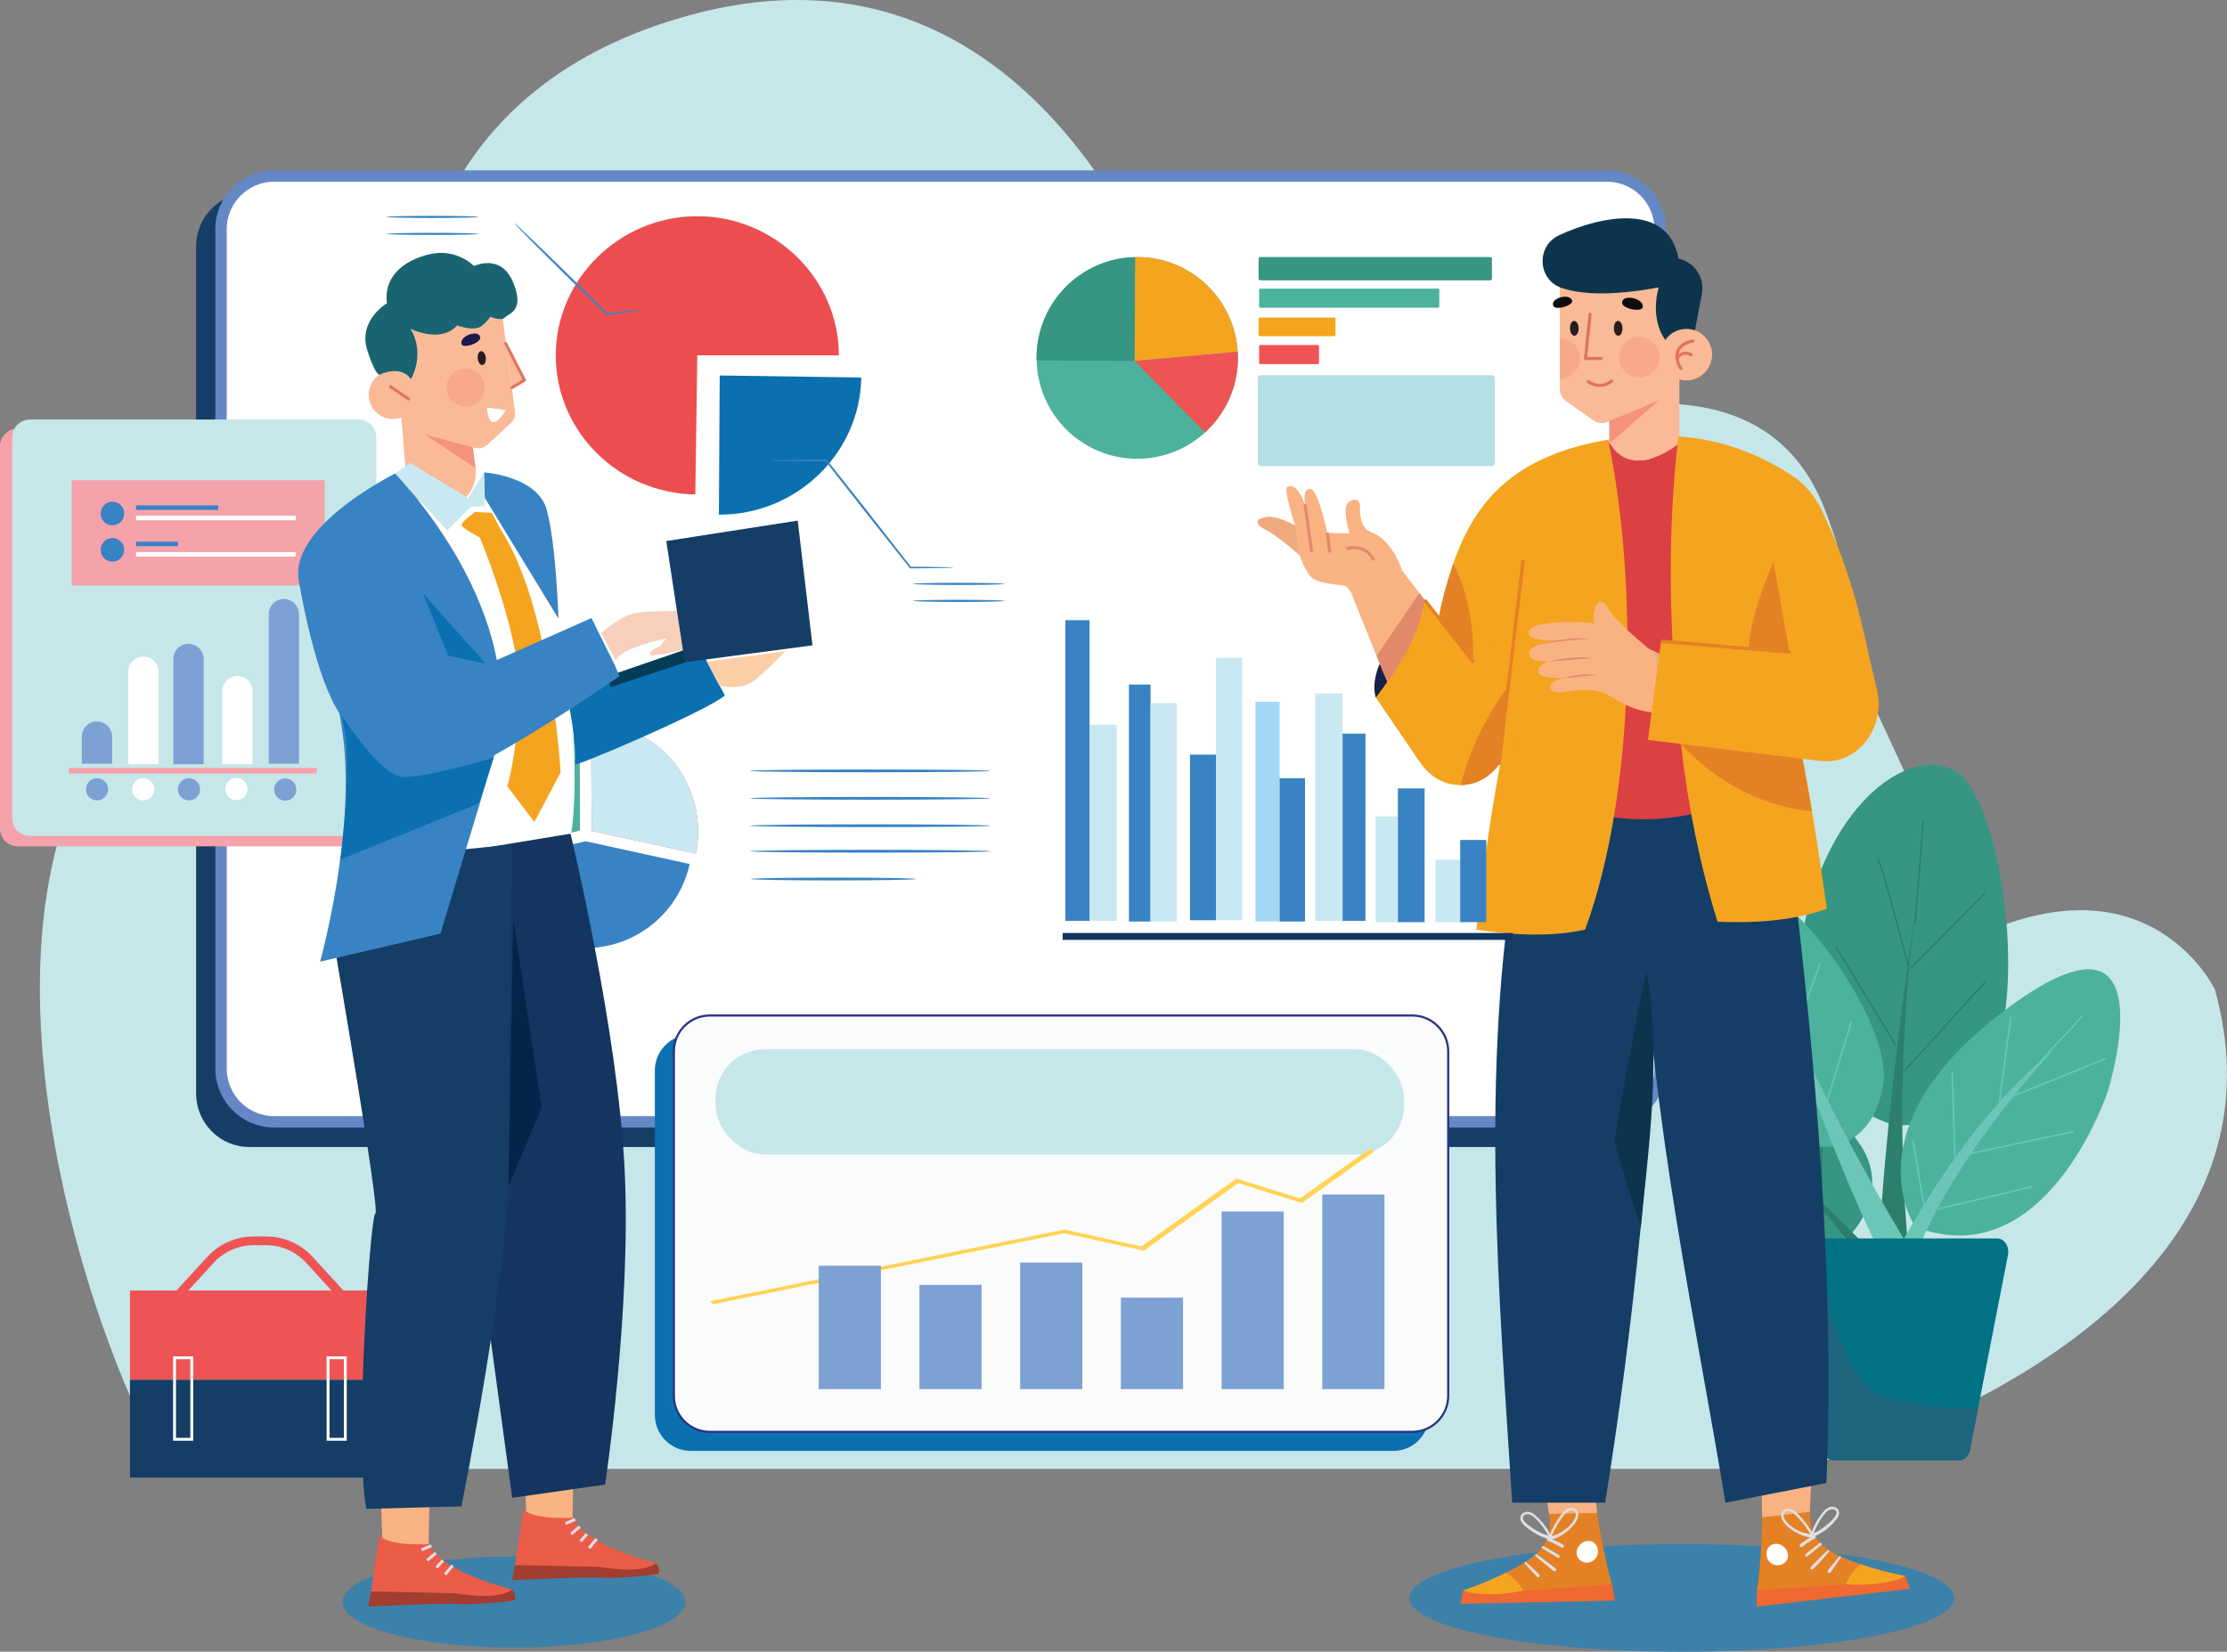<svg xmlns="http://www.w3.org/2000/svg" id="Layer_2" data-name="Layer 2" viewBox="0 0 1043.11 773.85"><rect x="0" y="0" width="1043.11" height="773.85" fill="#808080" stroke="none"/><defs><style>      .cls-1 {        fill: #c8e9f2;      }      .cls-2 {        fill: #042449;      }      .cls-3 {        fill: #2c7e6d;      }      .cls-4 {        fill: #a5d8f4;      }      .cls-5 {        fill: #142148;      }      .cls-6 {        fill: #f08372;        opacity: .32;      }      .cls-7 {        fill: #043b56;      }      .cls-8 {        fill: #fccfa8;      }      .cls-9 {        fill: #f5927e;      }      .cls-10 {        fill: #3c81aa;      }      .cls-11 {        fill: #1e657e;      }      .cls-12, .cls-13 {        fill: #fff;      }      .cls-14 {        fill: #0b70af;      }      .cls-15 {        fill: #b2e0e6;      }      .cls-16 {        fill: #fafbfb;        stroke: #2a3285;      }      .cls-16, .cls-13 {        stroke-miterlimit: 10;      }      .cls-17 {        fill: #db4043;      }      .cls-18 {        fill: #0c354d;      }      .cls-19 {        fill: #379583;      }      .cls-20 {        fill: #dfdfe4;      }      .cls-21 {        fill: #a23d2f;      }      .cls-22 {        fill: #0e0d0b;      }      .cls-23 {        fill: #4cb29e;      }      .cls-24 {        fill: #f5a2aa;      }      .cls-25 {        fill: #e2896c;      }      .cls-26 {        fill: #e58125;      }      .cls-27 {        fill: #f1a97f;      }      .cls-28 {        fill: #ec4e50;      }      .cls-29 {        fill: #281c1c;      }      .cls-30 {        fill: #f06832;      }      .cls-31 {        fill: #6cc6b7;      }      .cls-32 {        fill: #ffd355;      }      .cls-33 {        fill: #1d174d;      }      .cls-34 {        fill: #153e67;      }      .cls-35 {        fill: #007284;      }      .cls-36 {        fill: #1a6472;      }      .cls-37 {        fill: #c6e7ea;      }      .cls-38 {        fill: #7da1d3;      }      .cls-39 {        fill: #faba97;      }      .cls-40 {        fill: #f0525f;      }      .cls-41 {        fill: #3883c4;      }      .cls-42 {        fill: #de7360;      }      .cls-43 {        fill: #13355f;      }      .cls-44 {        fill: #f5a41f;      }      .cls-45 {        fill: #f7d0bc;      }      .cls-46 {        fill: #f9b383;      }      .cls-13 {        stroke: #6588c5;        stroke-width: 5.35px;      }      .cls-47 {        fill: #f2c9ac;      }      .cls-48 {        fill: #eb5c49;      }      .cls-49 {        fill: #ef5454;      }    </style></defs><g id="Layer_1-2" data-name="Layer 1"><g><path class="cls-37" d="M925.88,438.63s-26.9-62.9-44.83-100.83c-17.93-37.94-15.94-69.88-21.92-86.86-5.98-16.97-17.93-62.9-84.67-61.9s-173.33,39.93-187.28,21.96c0,0-14.94-2.99-36.86-59.9-21.92-56.91-87.66-182.7-228.12-143.76-140.46,38.94-129.5,164.73-129.5,164.73,0,0,6.97,41.93-28.89,55.91-35.86,13.98-86.41,44.54-128.5,142.76-44.16,103.06,9.96,263.56,42.83,317.47h763.05s44.83-10.98,90.65-35.94,134.48-84.86,105.59-188.69c0,0-29.88-62.9-111.57-24.96Z"></path><path class="cls-34" d="M741.08,90.35H116.71c-13.72,0-24.85,11.25-24.85,25.12v396.79c0,13.87,11.12,25.12,24.85,25.12h624.37c13.72,0,24.85-11.25,24.85-25.12V115.47c0-13.87-11.12-25.12-24.85-25.12Z"></path><g><path class="cls-19" d="M916.06,361.39c-21.8-13.09-63.21,16.36-73.02,83.42-9.81,67.06,42.5,81.79,42.5,81.79,0,0,23.98,6.54,44.68-24.54,20.71-31.08,7.63-127.59-14.17-140.67Z"></path><path class="cls-3" d="M897.53,424.36s-25.07,166.84-15.26,198.74l16.35-.82s-16.35-84.24-1.09-197.92Z"></path><rect class="cls-3" x="874.9" y="408.29" width="48" height=".67" transform="translate(420.13 1272.2) rotate(-85.44)"></rect><path class="cls-3" d="M893.39,452.26c-4.94-19.17-12.75-48.12-14.02-49.28,0,0,.01,0,.03.02l.3-.6c.35.17,1.16.58,7.87,25.26,3.3,12.13,6.44,24.32,6.47,24.44l-.65.17Z"></path><rect class="cls-3" x="887.48" y="435.89" width="49.53" height=".67" transform="translate(-39.81 776.93) rotate(-45.25)"></rect><rect class="cls-3" x="873.5" y="439.7" width=".67" height="53.57" transform="translate(-115.22 520.96) rotate(-31.25)"></rect><rect class="cls-3" x="882.74" y="480.26" width="56.82" height=".67" transform="translate(-56.71 833.31) rotate(-47.83)"></rect><g><path class="cls-19" d="M863.1,526.87c-28.53-25.89-61.93-24.05-69.71-10.56-7.78,13.49,17.97,60.42,40.29,66.67,22.31,6.25,33.56-5.15,33.56-5.15,0,0,24.39-25.07-4.14-50.95Z"></path><path class="cls-3" d="M825.42,537.31c47.59,44.37,67.29,87.09,67.29,87.09l9.48-5.46c-5.42-17.46-76.76-81.63-76.76-81.63Z"></path><path class="cls-3" d="M836.79,548.25c-.02-.06-2.44-6.52-4.74-13.01-4.72-13.28-4.41-13.74-4.22-14.01l.56.38s.03-.06.03-.06c-.21,1.18,5.42,16.87,9.01,26.48l-.63.24Z"></path><rect class="cls-3" x="820.87" y="531.82" width=".67" height="31.83" transform="translate(198.62 1313.76) rotate(-84.6)"></rect><rect class="cls-3" x="852.87" y="532.35" width=".67" height="29.95" transform="translate(-1.34 2.1) rotate(-.14)"></rect><rect class="cls-3" x="836.71" y="548.66" width=".67" height="36.24" transform="translate(162.77 1319.94) rotate(-82.27)"></rect></g><g><path class="cls-23" d="M822.62,417.06c-20.07-2.23-39.07,29.97-22.42,77.92,16.65,47.96,58.94,42.12,58.94,42.12,0,0,19.31-2.81,23.05-29.89,3.75-27.08-39.5-87.92-59.57-90.15Z"></path><path class="cls-31" d="M890.79,602.85l11.31-5.46s-47.22-73.4-78.34-153.99c0,0,48.85,140.99,67.04,159.45Z"></path><g><path class="cls-31" d="M838.48,484.92c-10.22-11.34-25.91-28.39-27.27-28.85,0,0,.02,0,.04,0l.03-.67c.34.01,1.04.04,14.51,14.6,6.61,7.15,13.13,14.38,13.19,14.46l-.5.45Z"></path><rect class="cls-31" x="828.13" y="468.09" width="36.25" height=".67" transform="translate(117.46 1104.37) rotate(-70.07)"></rect><rect class="cls-31" x="829.33" y="479.15" width=".67" height="42.25" transform="translate(-34.22 938.81) rotate(-58)"></rect><rect class="cls-31" x="840.32" y="498.19" width="41.57" height=".67" transform="translate(131.41 1174.97) rotate(-72.9)"></rect></g></g><g><g><path class="cls-23" d="M940.94,471.92c-76.29,56.32-43.83,102.89-43.83,102.89,61.63,23.59,90.24-63.69,90.24-63.69,0,0,29.87-95.51-46.42-39.2Z"></path><path class="cls-31" d="M883.27,596.79l9.86,4.92c12.61-50.76,68.48-109.5,68.48-109.5-46.81,37.42-78.35,104.58-78.35,104.58Z"></path></g><rect class="cls-31" x="917.61" y="497.21" width="42.75" height=".67" transform="translate(320.74 1361.85) rotate(-82.34)"></rect><rect class="cls-31" x="939.18" y="504.83" width="48.83" height=".67" transform="translate(-119.26 399.66) rotate(-22.1)"></rect><rect class="cls-31" x="914.78" y="502.3" width=".67" height="41.75" transform="translate(-16.02 29.08) rotate(-1.8)"></rect><rect class="cls-31" x="919.53" y="535.32" width="52.34" height=".67" transform="translate(-90.51 207.72) rotate(-11.97)"></rect><rect class="cls-31" x="942.87" y="489.85" width="38.84" height=".67" transform="translate(-50.73 864.46) rotate(-47.27)"></rect><rect class="cls-31" x="901.82" y="561.46" width="50.59" height=".67" transform="translate(-104.62 229.11) rotate(-13.34)"></rect><rect class="cls-31" x="898.67" y="533.96" width=".67" height="35.68" transform="translate(-78.98 156.53) rotate(-9.53)"></rect></g><path class="cls-35" d="M935.48,580.22h-94.45c-3.34,0-5.81,3.8-5.04,7.77l17.84,91.4c.55,2.84,2.64,4.85,5.04,4.85h58.77c2.4,0,4.49-2.01,5.04-4.85l17.84-91.4c.77-3.96-1.69-7.77-5.04-7.77Z"></path><path class="cls-11" d="M882.65,654.13c-23.97-6.63-31.35-73.74-31.35-73.74l-.43-.16h-9.84c-3.34,0-5.81,3.8-5.04,7.77l17.84,91.4c.55,2.84,2.64,4.85,5.04,4.85h58.77c2.4,0,4.49-2.01,5.04-4.85l3.54-18.16c-.73-.83-1.17-1.31-1.17-1.31,0,0-18.44.83-42.41-5.8Z"></path></g><ellipse class="cls-10" cx="240.73" cy="750.58" rx="80.29" ry="21.33"></ellipse><ellipse class="cls-10" cx="787.76" cy="748.64" rx="127.69" ry="25.21"></ellipse><g><path class="cls-49" d="M167.5,611.9h-91.51l21.1-23.05c5.56-6.07,13.46-9.55,21.68-9.55h5.97c8.22,0,16.12,3.48,21.68,9.55l21.09,23.05ZM85.33,607.78h72.83l-14.79-16.16c-4.78-5.22-11.57-8.22-18.64-8.22h-5.97c-7.07,0-13.86,2.99-18.64,8.22l-14.79,16.16Z"></path><rect class="cls-49" x="60.86" y="604.62" width="121.78" height="41.81"></rect><rect class="cls-34" x="60.86" y="646.42" width="121.78" height="45.85"></rect><g><path class="cls-12" d="M162.41,675h-9.42v-39.53h9.42v39.53ZM154.34,673.65h6.73v-36.84h-6.73v36.84Z"></path><path class="cls-12" d="M90.5,675h-9.42v-39.53h9.42v39.53ZM82.43,673.65h6.73v-36.84h-6.73v36.84Z"></path></g></g><path class="cls-13" d="M752.75,82.48H128.38c-13.72,0-24.85,11.15-24.85,24.9v393.3c0,13.75,11.12,24.9,24.85,24.9h624.37c13.72,0,24.85-11.15,24.85-24.9V107.38c0-13.75-11.12-24.9-24.85-24.9Z"></path><g><g><path class="cls-14" d="M336.72,241.12c.13,0,.26,0,.39,0,36.02,0,65.79-28.86,66.3-64.27l-66.3-.92-.39,65.18Z"></path><g><path class="cls-41" d="M426.45,265.51l.31.15s-.08-.1-.11-.15c-.06,0-.13,0-.19,0Z"></path><path class="cls-41" d="M441.26,265.68c-3.62-.04-8.58-.1-14.62-.17.04.05.08.1.11.15l-.31-.15c.06,0,.13,0,.19,0-5.85-7.49-13.37-17.12-21.57-27.61-6.51-8.23-12.59-15.92-17.75-22.44l-.13-.17h-.21c-7.98.08-14.67.14-19.51.18-2.25.05-4.07.09-5.46.12-1.26.04-1.93.09-1.93.13s.67.09,1.93.13c1.39.03,3.21.07,5.46.12,4.8.04,11.41.11,19.3.18-.04-.05-.09-.11-.13-.16l.34.17c-.07,0-.14,0-.21,0,5.09,6.51,11.09,14.17,17.5,22.37,8.32,10.51,15.96,20.15,21.87,27.62l.12.15h.19c6.12-.07,11.16-.13,14.81-.17,1.66-.04,3.01-.08,4.05-.11.93-.04,1.42-.08,1.42-.11s-.49-.08-1.42-.11c-1.05-.03-2.39-.06-4.05-.11Z"></path><path class="cls-41" d="M386.76,216.16c.07,0,.14,0,.21,0l-.34-.17c.04.05.09.11.13.16Z"></path></g><path class="cls-41" d="M427.61,273.56c0,.28,9.6.51,21.45.51s21.45-.23,21.45-.51-9.6-.51-21.45-.51-21.45.23-21.45.51Z"></path><path class="cls-41" d="M427.61,281.52c0,.28,9.6.51,21.45.51s21.45-.23,21.45-.51-9.6-.51-21.45-.51-21.45.23-21.45.51Z"></path></g><g><path class="cls-28" d="M326.62,101.29c-36.37,0-66.31,29.43-66.31,65.18s29.36,64.68,65.37,65.18l.93-65.18h66.31c0-35.76-29.93-65.18-66.31-65.18Z"></path><g><path class="cls-41" d="M284.27,146.81l.34.12s-.09-.09-.14-.14c-.07,0-.13.01-.2.02Z"></path><path class="cls-41" d="M299.55,145.18c-.91.08-2.01.18-3.33.3-3.01.33-7,.77-11.75,1.3.05.05.09.09.14.14l-.34-.12c.07,0,.14-.01.2-.02-4.47-4.43-9.83-9.75-15.62-15.48-7.63-7.5-14.58-14.25-19.64-19.1-2.45-2.31-4.48-4.23-6.03-5.71-1.44-1.33-2.26-2.04-2.31-1.99-.05.05.68.86,2.03,2.28,1.5,1.53,3.45,3.53,5.81,5.94,4.94,4.98,11.8,11.81,19.44,19.32,5.89,5.74,11.35,11.07,15.89,15.49l.15.14.2-.03c4.82-.68,8.87-1.25,11.91-1.67,1.31-.21,2.4-.38,3.3-.53.76-.14,1.16-.23,1.15-.27,0-.04-.42-.03-1.18.02Z"></path></g><path class="cls-41" d="M181.17,101.63c0,.28,9.6.51,21.45.51s21.45-.23,21.45-.51-9.6-.51-21.45-.51-21.45.23-21.45.51Z"></path><path class="cls-41" d="M181.17,109.59c0,.28,9.6.51,21.45.51s21.45-.23,21.45-.51-9.6-.51-21.45-.51-21.45.23-21.45.51Z"></path></g></g><g><g><g><path class="cls-40" d="M238.05,352.1c-10.96,9.71-17.98,24.31-16.07,41.95.21,1.93.51,3.89.94,5.88.01.05.02.09.03.14h0s48.7-10.98,48.7-10.98v-9.52l-.26-40.5c-11.9.07-24.04,4.79-33.34,13.03Z"></path><path class="cls-23" d="M238.05,352.1c-10.96,9.71-17.98,24.31-16.07,41.95.21,1.93.51,3.89.94,5.88.01.05.02.09.03.14h0s48.7-10.98,48.7-10.98v-9.52l-.26-40.5c-11.9.07-24.04,4.79-33.34,13.03Z"></path><path class="cls-40" d="M282.54,339.53c-.51-.05-1.02-.1-1.54-.14-.33-.02-.65-.06-.98-.07-.96-.05-1.94-.08-2.93-.09-.05,0-.09,0-.13,0,0,0,0,0,0,0-.04,0-.08,0-.12,0h0s.26,40.51.26,40.51l.06,9.52,48.71,10.65h.06s0,.01,0,.01c.74-3.42,1.1-6.95,1.08-10.5-.04-7.59-1.8-15.29-5.15-22.31-6.81-14.25-20.21-25.66-39.31-27.58Z"></path><path class="cls-1" d="M282.54,339.53c-.51-.05-1.02-.1-1.54-.14-.33-.02-.65-.06-.98-.07-.96-.05-1.94-.08-2.93-.09-.05,0-.09,0-.13,0,0,0,0,0,0,0-.04,0-.08,0-.12,0h0s.26,40.51.26,40.51l.06,9.52,48.71,10.65h.06s0,.01,0,.01c.74-3.42,1.1-6.95,1.08-10.5-.04-7.59-1.8-15.29-5.15-22.31-6.81-14.25-20.21-25.66-39.31-27.58Z"></path></g><path class="cls-41" d="M274.26,394.15l-48.7,10.98c5,22.35,24.89,39.05,48.7,39.05s43.9-16.87,48.77-39.38l-48.71-10.65h-.06Z"></path></g><path class="cls-41" d="M351.36,386.86c0,.36,25.17.66,56.24.66s56.23-.29,56.23-.66-25.18-.66-56.23-.66-56.24.29-56.24.66Z"></path><path class="cls-41" d="M351.36,374.02c0,.36,25.17.66,56.24.66s56.23-.29,56.23-.66-25.18-.66-56.23-.66-56.24.29-56.24.66Z"></path><path class="cls-41" d="M351.36,361.17c0,.36,25.17.66,56.24.66s56.23-.29,56.23-.66-25.18-.66-56.23-.66-56.24.29-56.24.66Z"></path><path class="cls-41" d="M351.36,398.82c0,.36,25.17.66,56.24.66s56.23-.29,56.23-.66-25.18-.66-56.23-.66-56.24.29-56.24.66Z"></path><path class="cls-41" d="M390.38,411.17c-21.34,0-38.62.29-38.62.66s17.29.66,38.62.66,38.62-.29,38.62-.66-17.29-.66-38.62-.66Z"></path></g><path class="cls-14" d="M652.58,484.7h-329.02c-9.3,0-16.84,7.56-16.84,16.88v161.31c0,9.32,7.54,16.88,16.84,16.88h329.02c9.3,0,16.84-7.56,16.84-16.88v-161.31c0-9.32-7.54-16.88-16.84-16.88Z"></path><g><polygon class="cls-30" points="685.41 745.14 684.02 751.43 756.32 749.9 755.09 742.14 685.41 745.14"></polygon><path class="cls-26" d="M744.54,679.39l-24.15,3.61s3.63,15.78,5.2,26.3c2.03,13.56-3.86,19.3-20.24,27.56-6.36,3.21-12.36,6.15-18.9,8.42,5.64.79,15.49.46,27.02-.1,19.86-.98,41.61-3.03,41.61-3.03-1.34-3.06-5.96-24.61-6.98-33.33-1.51-12.93-3.58-29.43-3.58-29.43Z"></path><path class="cls-46" d="M720.39,682.99s3.63,15.78,5.2,26.3l22.52-.48c-1.51-12.93-3.57-29.43-3.57-29.43l-24.15,3.61Z"></path><g><path class="cls-20" d="M735.86,706.39c-1.34.09-2.46.85-3.35,1.8-1,1.06-1.86,2.28-2.68,3.48-1.53,2.25-2.81,4.64-3.82,7.15-.07-.18-.14-.37-.22-.55-.31-.65-.67-1.26-1.06-1.87-.73-1.15-1.55-2.25-2.44-3.29-.89-1.05-1.86-2.05-2.89-2.97-.94-.83-2.04-1.61-3.31-1.81-2.06-.32-4.32,1.19-3.91,3.46.22,1.26,1.17,2.27,2.08,3.1.97.89,2.01,1.71,3.1,2.46,2.23,1.53,4.7,2.69,7.26,3.56,0,.02,0,.05,0,.07-.02.04-.05.08-.06.13-.1.41.17.73.53.86,1.96.73,3.85,1.64,5.65,2.71.47.28,1.15.74,1.64.23.59-.62-.24-1.24-.73-1.52-.91-.52-1.84-1-2.79-1.43-.59-.27-1.19-.52-1.79-.76,1.07-.24,2.14-.75,3.08-1.22,1.19-.59,2.33-1.29,3.38-2.11,2.1-1.62,4.31-3.76,5.32-6.27.47-1.17.55-2.47-.03-3.61-.56-1.1-1.75-1.69-2.96-1.61ZM719.75,717.1c-1.91-1.09-3.92-2.36-5.46-3.95-.71-.74-1.46-1.92-.69-2.89.59-.74,1.66-.93,2.53-.73,1.13.26,2.07,1.01,2.91,1.77.84.76,1.61,1.58,2.34,2.44.84.99,1.61,2.05,2.31,3.15.36.57.7,1.16,1.05,1.74.18.3.38.59.57.89-1.93-.61-3.8-1.41-5.56-2.42ZM737.65,711.48c-1.05,2.08-2.91,3.94-4.77,5.3-1.02.75-2.1,1.4-3.25,1.93-.92.43-1.91.67-2.86,1.01.8-1.9,1.72-3.76,2.78-5.53.68-1.13,1.41-2.23,2.21-3.28.73-.97,1.5-2.03,2.49-2.76.93-.68,2.46-1.09,3.33-.09.84.96.6,2.37.07,3.42Z"></path><path class="cls-20" d="M729.95,728.39c-.32-.22-.67-.4-1.01-.6-.65-.38-1.31-.76-1.96-1.14-1.33-.77-2.68-1.51-4.02-2.25-.63-.35-1.13.6-.53.98,1.28.8,2.56,1.62,3.85,2.41.63.38,1.25.76,1.88,1.14.57.35,1.38,1.07,2.08.78.16-.07.33-.22.31-.42-.04-.44-.24-.65-.6-.89Z"></path><path class="cls-20" d="M728.11,734.48c-1.3-1.05-2.63-2.05-3.96-3.07-1.47-1.12-2.96-2.3-4.57-3.22-.38-.22-.72.3-.44.6,1.13,1.22,2.44,2.26,3.71,3.33,1.25,1.05,2.52,2.1,3.8,3.1.5.39,1.31,1.27,2.01.88.76-.42-.18-1.34-.55-1.64Z"></path><path class="cls-20" d="M720.61,737.29c-.9-.86-1.81-1.72-2.71-2.58-1.01-.96-2.04-1.91-3.08-2.85-.44-.39-1,.22-.62.65,1.64,1.87,3.33,3.68,5.01,5.51.41.44.89,1.14,1.58.88.28-.1.4-.38.39-.67,0-.41-.3-.68-.58-.94Z"></path><path class="cls-44" d="M705.36,736.85c-6.36,3.21-13.41,6.02-19.95,8.29,5.59,2.25,17.46,2.58,28.07.03-.44-.77-.91-1.52-1.43-2.23-1.79-2.45-4.08-4.52-6.69-6.1Z"></path><path class="cls-12" d="M742.95,722.05c-4.59.93-6.51,7.67-1.56,9.7,1.76.72,3.91.32,5.33-.95,3.64-3.25,1.33-9.79-3.77-8.76Z"></path></g></g><g><polygon class="cls-30" points="822.97 744.86 822.81 752.72 894.65 744.42 892.42 738.38 822.97 744.86"></polygon><path class="cls-26" d="M847.76,708.32c.14-10.63,1.6-26.76,1.6-26.76l-24.41-.3s.18,16.63.43,29.65c.17,8.78-1.5,30.75-2.41,33.97,0,0,21.83-.92,41.64-2.65,11.5-1.01,21.3-2.02,26.79-3.57-6.79-1.36-13.13-3.46-19.86-5.78-17.34-5.96-23.96-10.85-23.77-24.56Z"></path><path class="cls-46" d="M825.39,710.89l22.37-2.58c.14-10.63,1.6-26.76,1.6-26.76l-24.41-.3s.18,16.63.43,29.65Z"></path><g><path class="cls-20" d="M857.06,706.08c-1.23.37-2.21,1.29-3.03,2.24-.9,1.04-1.72,2.17-2.46,3.33-.74,1.15-1.4,2.35-1.97,3.59-.3.65-.57,1.31-.79,1.99-.06.19-.1.38-.14.57-1.35-2.35-2.93-4.55-4.75-6.56-.98-1.08-2-2.17-3.13-3.09-1.02-.82-2.23-1.43-3.57-1.33-1.21.09-2.31.83-2.72,2-.43,1.21-.17,2.49.46,3.58,1.34,2.35,3.82,4.17,6.12,5.49,1.15.66,2.38,1.21,3.64,1.63,1,.34,2.13.7,3.22.79-.56.32-1.12.65-1.67,1-.88.56-1.74,1.16-2.57,1.8-.44.34-1.18,1.07-.52,1.6.55.44,1.16-.1,1.59-.45,1.64-1.3,3.39-2.46,5.24-3.45.34-.18.56-.53.41-.93-.02-.04-.05-.08-.08-.12,0-.02,0-.05,0-.07,2.42-1.21,4.71-2.7,6.71-4.51.98-.88,1.89-1.85,2.74-2.86.79-.94,1.59-2.08,1.64-3.36.09-2.3-2.34-3.5-4.35-2.89ZM845.03,718.19c-1.2-.37-2.37-.87-3.48-1.47-2.03-1.1-4.12-2.68-5.44-4.6-.66-.97-1.09-2.33-.39-3.4.73-1.11,2.29-.91,3.31-.37,1.08.58,1.98,1.53,2.84,2.39.93.94,1.8,1.93,2.63,2.95,1.29,1.61,2.45,3.32,3.5,5.1-.99-.21-2-.32-2.97-.62ZM859.49,710.6c-1.3,1.79-3.12,3.32-4.87,4.66-1.62,1.23-3.35,2.28-5.18,3.15.15-.32.31-.63.45-.96.26-.62.52-1.25.8-1.86.55-1.18,1.17-2.34,1.87-3.44.61-.95,1.27-1.87,1.99-2.73.73-.87,1.55-1.74,2.64-2.15.84-.32,1.93-.27,2.61.38.89.85.3,2.12-.3,2.95Z"></path><path class="cls-20" d="M852.41,722.93c-1.23.92-2.46,1.84-3.67,2.78-.6.46-1.19.93-1.79,1.39-.31.24-.63.47-.92.73-.32.29-.49.52-.47.97,0,.2.19.32.36.37.73.2,1.43-.63,1.95-1.05.57-.46,1.14-.92,1.71-1.38,1.18-.95,2.33-1.93,3.49-2.91.55-.46-.08-1.33-.66-.9Z"></path><path class="cls-20" d="M856.28,726.23c-1.47,1.12-2.79,2.49-4.1,3.81-1.18,1.19-2.36,2.36-3.51,3.58-.33.35-1.14,1.38-.33,1.7.75.29,1.43-.69,1.87-1.15,1.14-1.17,2.26-2.38,3.35-3.59,1.11-1.23,2.27-2.45,3.22-3.8.24-.34-.17-.81-.52-.54Z"></path><path class="cls-20" d="M861.49,729.21c-.9,1.07-1.79,2.15-2.66,3.24-.78.98-1.56,1.95-2.34,2.93-.24.3-.49.6-.44,1.01.03.28.19.54.48.61.72.16,1.11-.6,1.45-1.09,1.42-2.03,2.85-4.06,4.22-6.14.32-.48-.33-1.01-.71-.56Z"></path><path class="cls-44" d="M865.73,739.82c-.42.77-.79,1.58-1.12,2.4,10.86,1.08,22.57-.85,27.81-3.84-6.79-1.36-14.15-3.19-20.89-5.51-2.37,1.92-4.37,4.28-5.81,6.95Z"></path><path class="cls-12" d="M832.29,723.31c-5.2-.33-6.6,6.46-2.55,9.19,1.58,1.06,3.76,1.17,5.41.22,4.62-2.69,1.81-9.1-2.86-9.4Z"></path></g></g><path class="cls-5" d="M644.43,326.81l19.31-1.87.39-35.95c-26.02,21.73-19.71,37.82-19.71,37.82Z"></path><g><path class="cls-46" d="M656.78,267.32l-22.86,12.96s5.72,14.47,10.85,27c3.97,9.75,7.58,18.31,7.82,17.93.52-.87,11.04-9.21,11.04-9.21l3.67-34.92-2.49-3.27-8.03-10.49Z"></path><path class="cls-25" d="M644.77,307.28c3.97,9.75,7.58,18.31,7.82,17.93.52-.87,11.04-9.21,11.04-9.21l3.67-34.92-2.49-3.27-20.04,29.47Z"></path></g><path class="cls-34" d="M710.66,400.7c-17.94,100.25-8.17,211.05-2.37,303.34h43.55c6.64-41.4,12.28-84.06,16.59-128.47,3.8-39.2,6.54-79.77,7.96-122,.08-2.05.14-4.14.2-6.21l2.76-76.92-57.77,3.46-10.93,26.8Z"></path><path class="cls-34" d="M834.4,373.9l-70.92-19.88,6.31,75.19c2.87,92.48,25.44,195.07,38.37,274.83l47.3-9.22c4.2-95.64-5.26-198.2-16.19-289.81l-4.86-31.11Z"></path><path class="cls-17" d="M752.96,206.18l-11.04,6.54-19.97,158.45c31.6,17.95,65.31,15.71,100.38.58l-37.58-167.33c-5.52,10.8-20.23,17.83-31.79,1.77Z"></path><path class="cls-44" d="M680.7,264.1c-.11.3-.22.59-.31.89-2.81,8.31-4.99,16.46-6.52,24.39-1.37,7.04-2.24,13.91-2.62,20.57l41.26,4.04c-9.9,37.66-16.33,78.75-21.03,121.56,19.1,2.93,36.31,3.22,50.98,0,23.65-64.53,24.7-162.97,10.77-229.52-44.47,7.43-62.56,29.18-72.52,58.07Z"></path><path class="cls-44" d="M667.29,281.08c-2.83,18.18-12.66,32.07-22.86,45.74l20.73,30.42c4.84,7.11,11.94,10.65,19.03,10.59,6.58-.06,13.12-3.2,17.88-9.52l11.71-15.54,2.38-3.17,5.12-41.76-36.66,4.74s-3.97-5.89-17.35-21.52Z"></path><polygon class="cls-26" points="666.68 281.56 689.54 310.82 690.78 309.84 667.92 280.59 666.68 281.56"></polygon><rect class="cls-26" x="659.52" y="309.64" width="96.46" height="1.58" transform="translate(316.18 976.72) rotate(-83.24)"></rect><path class="cls-26" d="M702.08,358.31l1.82-11.44,2.16-24.69s-15.38,19.13-21.86,45.64c6.58-.06,13.12-3.2,17.88-9.52Z"></path><path class="cls-26" d="M680.39,264.99c-2.81,8.31-4.99,16.46-6.52,24.39l16.09,20.7c.91-24.24-6.21-40.27-9.26-45.98-.11.3-.22.59-.31.89Z"></path><g><g><path class="cls-46" d="M774.85,305.15c-3.54-1.81-7.66-3.76-12.46-5.87-4.44-1.95-11.67-6.48-15.52-7.17-5.76-1.04-30.53-1.72-30.82,4.3-.17,3.47,8.44,3.86,14.71,3.7-6.34.62-15.04,2.24-14.47,6.47.37,2.77,4.77,3.4,9.75,3.19-3.55,1.11-6.13,2.77-5.4,5.23.78,2.6,6.94,2.83,12.75,2.45-4.18.88-7.86,2.35-7.26,4.76,1.46,5.81,16.63-3.27,28.11,3.99,8.69,5.49,14.83,7.14,19.5,7.53,3.4.27,6.03-.12,8.3-.2,2.06-7.63,2.27-16.05,1.8-23.29-2.47-1.57-5.43-3.24-8.98-5.06Z"></path><path class="cls-47" d="M743.98,316.17s-5.65.23-10.61,1.27c5.47-.36,10.61-1.27,10.61-1.27Z"></path><path class="cls-47" d="M737.11,299.72c-.27,0-2.97.05-6.35.38,3.38-.1,6.07-.35,6.35-.38Z"></path><path class="cls-47" d="M740.97,307.57s-8.88.29-14.94,2.19c6.91-.3,14.94-2.19,14.94-2.19Z"></path><g><path class="cls-25" d="M744.64,299.15c-2.55-.06-5.14-.15-7.69.02-2.55.16-5.1.42-7.62.82-6.19.98-9.92,2.57-9.67,2.49,5.69-1.72,14.82-2.45,17.37-2.61,2.55-.16,5.08-.45,7.63-.62.06,0,.05-.1,0-.1Z"></path><path class="cls-25" d="M745.4,308.38c-3.47-.83-13.57-.34-19.31,1.31-.24.07-.15.16.1.13,3.24-.3,15.98-1.22,19.21-1.36.05,0,.04-.07,0-.08Z"></path><path class="cls-25" d="M747.47,316.17c-4.52-.56-9.63,0-14.92,1.45-.24.07-.1.19.15.16,4.95-.58,8.83-1.06,14.76-1.44.09,0,.11-.16,0-.17Z"></path></g></g><path class="cls-27" d="M774.85,305.15s4.58,19.98-1.12,28.55h0c3.4.28,6.03-.12,8.3-.2,2.06-7.63,2.27-16.05,1.8-23.29-2.47-1.57-5.43-3.24-8.98-5.06Z"></path><path class="cls-46" d="M753.39,285.3c-1.3-3.79-5.19-4.96-6.38-.02-1.19,4.93-.14,6.83-.14,6.83,3.45.63,17.81,9.3,25.12,11.62-.17-.25-17.16-14.23-18.6-18.42Z"></path></g><path class="cls-18" d="M756.04,534.77s4.95,16.77,12.45,40.8c3.8-39.2,9.69-79.02,2.92-120.38-2.66,6.66-15.36,79.57-15.36,79.57Z"></path><path class="cls-39" d="M753.81,207.67s4.14,1.96,16.4,2.91c10.31.8,16.4-2.91,16.4-2.91v-41.36l-32.79,4.42v36.94Z"></path><g><path class="cls-39" d="M730.61,182.46c0,2.12,1.03,4.13,2.77,5.36l13.11,9.24c1.83,1.3,4.22,1.57,6.28.69l24.39-10.2c2.42-1.01,4.03-3.41,4.03-6.06v-47.4h-50.58v48.38Z"></path><path class="cls-6" d="M730.61,158.45v19.05c5.25,0,9.51-4.27,9.51-9.53s-4.26-9.53-9.51-9.53Z"></path><path class="cls-42" d="M749.96,168.7h-7.33c-.21,0-.4-.09-.54-.24-.14-.15-.21-.36-.18-.56l2.13-20.68c.04-.4.41-.69.8-.65.4.04.69.4.65.8l-2.04,19.87h6.52c.4,0,.73.33.73.73s-.33.73-.73.73Z"></path><path class="cls-18" d="M786.17,121.19c-4.57-26.52-36.42-20.1-55.93-10.96-10.87,5.1-10.06,20.92,1.33,24.71,8.79,2.93,22.86,3.89,45.36-.29,0,0-5.46,17.1,5.79,27.69l11.13-7.22,3.29-17.48c1.42-7.56-3.45-14.87-10.96-16.46Z"></path><path class="cls-39" d="M789.9,154.1c-6.64,0-12.03,5.4-12.03,12.06s5.39,12.06,12.03,12.06,12.03-5.4,12.03-12.06-5.39-12.06-12.03-12.06Z"></path><path class="cls-22" d="M759.77,141.88c.05,2.77,9.21,4.59,9.67,2.05.77-4.21-9.75-6.45-9.67-2.05Z"></path><path class="cls-22" d="M727.65,143.41c1.27,2.21,9.46-.4,8.71-2.65-1.24-3.74-10.72-.86-8.71,2.65Z"></path><ellipse class="cls-6" cx="767.83" cy="167.34" rx="9.51" ry="9.53"></ellipse></g><path class="cls-29" d="M757.85,150.35c-1.12.03-1.99,1.61-1.94,3.53.04,1.92.99,3.46,2.1,3.43,1.12-.03,1.99-1.61,1.94-3.53-.04-1.92-.99-3.46-2.1-3.43Z"></path><path class="cls-29" d="M737.31,150.35c-1.12.03-1.99,1.61-1.94,3.53.04,1.92.99,3.46,2.1,3.43,1.12-.03,1.99-1.61,1.94-3.53-.04-1.92-.99-3.46-2.1-3.43Z"></path><path class="cls-42" d="M749.23,181.28c-1.69,0-3.64-.48-5.7-1.87-.33-.23-.42-.68-.2-1.01.22-.33.68-.42,1.01-.2,5.56,3.74,9.89-.09,10.07-.25.3-.27.76-.25,1.03.05.27.3.25.76-.05,1.03-.04.03-2.52,2.25-6.17,2.25Z"></path><g><path class="cls-42" d="M787.31,173.33c-.22,0-.43-.1-.58-.28-1.01-1.3-1.67-3-1.94-5.06-.81-6.08,4.89-8.5,8.01-8.92.4-.06.77.22.82.62.05.4-.22.77-.62.82h0c-.31.04-7.58,1.13-6.76,7.28.24,1.8.79,3.26,1.64,4.35.25.32.19.78-.13,1.03-.13.1-.29.15-.45.15Z"></path><path class="cls-42" d="M785.52,168.63c-.14,0-.28-.04-.4-.12-.34-.22-.43-.67-.21-1.01,1.61-2.47,3.62-2.84,5.02-2.72,1.48.13,2.58.84,2.63.87.34.22.43.67.21,1.01-.22.34-.67.43-1.01.21-.34-.22-3.37-2.02-5.63,1.43-.14.21-.37.33-.61.33Z"></path></g><g><path class="cls-46" d="M642.4,249.42c-4.99-1.73-5.5-8.37-5.34-11.65.16-3.28-1.94-4.98-5.37-2.5-3.43,2.47.42,14.69.42,14.69l-10.41-.37s-4.28-20.65-8.07-20.56c-3.79.09-2.39,7.25-2.39,7.25-3.63-9.12-6.27-8.95-8.27-8.14-2,.82,3.66,18.07,3.66,18.07,0,0-8.24-4.47-12.81-4-4.57.47-7.54,2.56-1.15,5.85,6.39,3.29,16.06,12.02,16.06,12.02,0,0,1.24,4.52,4.53,9.32,3.29,4.8,14.8,4.15,17.1,5.27,2.3,1.12,4.01,6.81,4.01,6.81l22.4-14.16c-3.61-10.41-9.39-16.17-14.38-17.9Z"></path><g><g><path class="cls-25" d="M613.75,258.77c-.07-.14-.18-.36-3.22-22.39l1.43-.2c1.18,8.52,2.99,21.42,3.14,22.08l-.57.13-.77.38Z"></path><rect class="cls-25" x="621.56" y="249.55" width="1.45" height="9.28" transform="translate(-26.63 78.79) rotate(-7.09)"></rect><path class="cls-25" d="M642.91,262.86c-3.96-7.76-11.76-5.24-12.08-5.13l-.47-1.37c.09-.03,9.3-3.04,13.84,5.84l-1.29.66Z"></path></g><path class="cls-27" d="M593.84,242.21c-4.57.47-7.54,2.56-1.15,5.85,6.39,3.29,16.06,12.02,16.06,12.02l-2.1-13.87s-8.24-4.47-12.81-4Z"></path></g></g><g><rect class="cls-41" x="499.01" y="290.57" width="11.32" height="140.88"></rect><rect class="cls-1" x="510.33" y="339.52" width="12.81" height="91.93"></rect><rect class="cls-41" x="528.79" y="320.72" width="10.13" height="111.03"></rect><rect class="cls-1" x="538.92" y="329.37" width="12.21" height="102.37"></rect><rect class="cls-41" x="557.38" y="353.55" width="12.21" height="77.6"></rect><rect class="cls-1" x="569.59" y="308.18" width="12.21" height="122.97"></rect><rect class="cls-4" x="588.06" y="328.77" width="11.32" height="102.97"></rect><rect class="cls-41" x="599.37" y="364.59" width="11.91" height="67.15"></rect><rect class="cls-1" x="616.05" y="324.89" width="12.81" height="106.55"></rect><rect class="cls-41" x="628.86" y="343.7" width="10.72" height="87.75"></rect><rect class="cls-1" x="644.34" y="382.5" width="10.42" height="49.55"></rect><rect class="cls-41" x="654.77" y="369.37" width="12.51" height="62.68"></rect><rect class="cls-1" x="672.34" y="402.79" width="11.61" height="29.25"></rect><rect class="cls-41" x="683.95" y="393.54" width="12.21" height="38.5"></rect></g><rect class="cls-43" x="497.72" y="437.12" width="210.88" height="3.23"></rect><g><ellipse class="cls-23" cx="532.68" cy="167.69" rx="47.16" ry="47.26"></ellipse><path class="cls-19" d="M485.53,167.69c0,.29.04.56.04.85.12.21.2.36.2.36l45.71.24.24-48.67c-25.59.52-46.19,21.44-46.19,47.21Z"></path><path class="cls-44" d="M532.68,120.43c-.33,0-.65.04-.97.05l-.24,48.67,48.22-4.31c-1.48-24.77-21.93-44.41-47.01-44.41Z"></path><path class="cls-49" d="M531.47,169.14l32.91,33.46c9.47-8.64,15.46-21.06,15.46-34.92,0-.96-.09-1.9-.14-2.85l-48.22,4.31Z"></path><rect class="cls-19" x="589.51" y="120.43" width="109.31" height="10.91" rx=".74" ry=".74"></rect><rect class="cls-23" x="589.76" y="135.21" width="84.4" height="8.97" rx=".61" ry=".61"></rect><rect class="cls-44" x="589.51" y="148.79" width="36.03" height="8.73" rx=".6" ry=".6"></rect><rect class="cls-49" x="589.76" y="161.63" width="28.05" height="8.97" rx=".61" ry=".61"></rect><rect class="cls-15" x="589.15" y="175.81" width="111" height="42.54" rx="1.29" ry="1.29"></rect></g><path class="cls-39" d="M753.22,206.03s3.7,9.54,13.56,9.76c9.87.21,19.82-8.12,19.82-8.12,0,0-23.61-4.27-33.39-1.64Z"></path><path class="cls-44" d="M853.17,238.81c-3.25-6.72-8.1-12.39-14.1-16.24-17.47-11.22-34.76-16.81-52.95-18.11-5.8,50.12-3.87,98.29,1.22,143.94.02.11.03.21.03.32,3.23,28.71,8.83,56.46,17.09,83.1,19.76.89,36.99-.96,51.24-6.05-2.25-15.63-4.46-30.64-6.97-45.63-2.3-13.75-4.87-27.46-7.98-41.61-1.01-4.57-2.07-9.2-3.18-13.87l38.23-15.56c-4.73-22.9-10.42-45.07-22.64-70.27Z"></path><path class="cls-26" d="M787.35,348.4l-.22.05c.08.09.17.17.25.27,18.05,18.98,39.13,29.25,61.36,31.41-2.3-13.75-4.87-27.46-7.98-41.61l-53.42,9.88Z"></path><path class="cls-26" d="M820.25,310.18c4.32,7.65,18.38-1.69,18.38-1.69l-7.88-45.3c-9.44,21.52-13.86,41.02-10.49,46.99Z"></path><path class="cls-44" d="M875.81,309.08l-97.75-8.64-6.18,46.24,80.94,9.85c17.02,1.99,30.61-15.29,26.31-33.45l-3.32-13.99Z"></path><rect class="cls-26" x="807.62" y="272.56" width="1.58" height="60.92" transform="translate(438.16 1082.92) rotate(-85.15)"></rect><polygon class="cls-9" points="753.81 207.85 777.07 187.52 753.81 197.25 753.81 207.85"></polygon><path class="cls-24" d="M162.31,200.82H8.24c-4.55,0-8.24,3.71-8.24,8.28v179.13c0,4.58,3.69,8.28,8.24,8.28h154.07c4.55,0,8.24-3.71,8.24-8.28v-179.13c0-4.58-3.69-8.28-8.24-8.28Z"></path><path class="cls-37" d="M168.04,196.56H13.97c-4.55,0-8.24,3.7-8.24,8.26v178.55c0,4.56,3.69,8.26,8.24,8.26h154.07c4.55,0,8.24-3.7,8.24-8.26v-178.55c0-4.56-3.69-8.26-8.24-8.26Z"></path><g><rect class="cls-24" x="33.57" y="225" width="118.49" height="49.32"></rect><g><path class="cls-41" d="M52.66,235.05c-3.05,0-5.52,2.48-5.52,5.54s2.47,5.54,5.52,5.54,5.52-2.48,5.52-5.54-2.47-5.54-5.52-5.54Z"></path><rect class="cls-41" x="63.71" y="236.76" width="38.49" height="2.14"></rect><rect class="cls-12" x="63.71" y="241.63" width="74.88" height="2.14"></rect></g><g><path class="cls-41" d="M52.66,252.07c-3.05,0-5.52,2.48-5.52,5.54s2.47,5.54,5.52,5.54,5.52-2.48,5.52-5.54-2.47-5.54-5.52-5.54Z"></path><rect class="cls-41" x="63.71" y="253.78" width="19.66" height="2.14"></rect><rect class="cls-12" x="63.71" y="258.65" width="74.88" height="2.14"></rect></g></g><g><path class="cls-38" d="M132.95,280.65h0c-3.92,0-7.09,3.18-7.09,7.11v70.04h14.19v-70.04c0-3.93-3.18-7.11-7.09-7.11Z"></path><path class="cls-12" d="M111.19,316.68c-3.92,0-7.09,3.18-7.09,7.11v34.25h14.19v-34.25c0-3.93-3.18-7.11-7.09-7.11Z"></path><path class="cls-38" d="M88.29,301.66c-3.92,0-7.09,3.18-7.09,7.11v49.28h14.19v-49.28c0-3.93-3.18-7.11-7.09-7.11Z"></path><path class="cls-12" d="M67.17,307.64c-3.92,0-7.09,3.18-7.09,7.11v43.3h14.19v-43.3c0-3.93-3.18-7.11-7.09-7.11Z"></path><path class="cls-38" d="M45.41,338.01c-3.92,0-7.09,3.18-7.09,7.11v12.68h14.19v-12.68c0-3.93-3.18-7.11-7.09-7.11Z"></path><rect class="cls-24" x="32.27" y="359.75" width="116.08" height="2.67"></rect><path class="cls-38" d="M133.6,364.71c-2.87,0-5.2,2.33-5.2,5.21s2.33,5.21,5.2,5.21,5.2-2.33,5.2-5.21-2.33-5.21-5.2-5.21Z"></path><ellipse class="cls-12" cx="110.74" cy="369.68" rx="5.2" ry="5.21"></ellipse><ellipse class="cls-38" cx="88.5" cy="369.8" rx="5.2" ry="5.21"></ellipse><path class="cls-12" d="M67.09,364.59c-2.87,0-5.2,2.33-5.2,5.21s2.33,5.21,5.2,5.21,5.2-2.33,5.2-5.21-2.33-5.21-5.2-5.21Z"></path><ellipse class="cls-38" cx="45.45" cy="369.8" rx="5.2" ry="5.21"></ellipse></g><g><path class="cls-46" d="M178.27,693.16s.38,18.94.94,31.3l21.55,4c-.12-10.1.69-35.61.69-35.61l-23.18.31Z"></path><g><path class="cls-21" d="M210.22,742.82l-36.45,2.79-1.32,7.07s37.14-1.77,42.04-1.18c4.9.59,23-1.01,25.72-1.58,2.72-.57-.28-5.29-.28-5.29l-29.71-1.81Z"></path><path class="cls-48" d="M201.15,723.38s-17.91,1.38-23.47-3.84l-3.91,26.07,39.6.86s20.3,3.79,26.56-1.84c0,0-33.64-7.96-38.78-21.25Z"></path><rect class="cls-20" x="207.48" y="734.82" width="5.54" height="1.37" transform="translate(-486.47 419.67) rotate(-49.66)"></rect><rect class="cls-20" x="203.74" y="732.08" width="4.49" height="1.37" transform="translate(-477.05 396.84) rotate(-48.11)"></rect><rect class="cls-20" x="199.46" y="728.68" width="5.29" height="1.37" transform="translate(-421.31 300.2) rotate(-39.97)"></rect><rect class="cls-20" x="197.29" y="724.46" width="4.95" height="1.37" transform="translate(-268.09 136.2) rotate(-23.06)"></rect></g><path class="cls-46" d="M245.69,680.82s.38,18.94.94,31.3l21.55,4c-.12-10.1.69-35.61.69-35.61l-23.18.31Z"></path><g><path class="cls-21" d="M277.63,730.48l-36.45,2.79-1.32,7.07s37.14-1.77,42.04-1.18c4.9.59,23-1.01,25.72-1.58,2.72-.57-.28-5.29-.28-5.29l-29.71-1.81Z"></path><path class="cls-48" d="M268.56,711.03s-17.91,1.38-23.47-3.84l-3.91,26.07,39.6.86s20.3,3.79,26.56-1.84c0,0-33.64-7.96-38.78-21.25Z"></path><rect class="cls-20" x="274.9" y="722.48" width="5.54" height="1.37" transform="translate(-453.29 466.7) rotate(-49.66)"></rect><rect class="cls-20" x="271.15" y="719.74" width="4.49" height="1.37" transform="translate(-445.46 442.92) rotate(-48.11)"></rect><rect class="cls-20" x="266.87" y="716.34" width="5.29" height="1.37" transform="translate(-397.63 340.61) rotate(-39.97)"></rect><rect class="cls-20" x="264.7" y="712.12" width="4.95" height="1.37" transform="translate(-257.87 161.62) rotate(-23.06)"></rect></g><path class="cls-12" d="M231.83,237.6l-46.81-15.71,29.43,187.08,48.22-5.32c9.14-7.57,5.93-59.08,5.93-59.08-1.58-70.81-36.77-106.96-36.77-106.96Z"></path><path class="cls-44" d="M230.39,240.27l-7.81-.38s-6.56,4.58-6.35,6.14c.21,1.56,8.51,5.76,8.51,5.76,0,0,20.87,49.71,18.65,78.09-2.22,28.38-5.82,38.45-5.82,38.45l12.73,16.82,12.28-23.27s-4.29-77.44-28.2-114.02l-3.98-7.6Z"></path><path class="cls-41" d="M226.7,221.32l.38,11.96,34.5,56.56s-1.11-35.54-5.56-51.2c-4.45-15.66-29.33-17.32-29.33-17.32Z"></path><path class="cls-45" d="M298.21,287.11c-7.43.98-16.63,9.62-16.63,9.62l6.87,12.87c1.22-5.82,23.66-10.55,23.66-10.55l-2.72,3.54s-4.55,1.66-5.06,3.85c-.51,2.19,16.42-2.17,16.42-2.17l-2.38-18.06s-12.74-.08-20.16.9Z"></path><path class="cls-14" d="M265.43,325.02s5.07,23.36,3.96,33.04c-.17,1.44,62.3-25.21,70.12-32.25l-10.61-20.15-63.47,19.36Z"></path><path class="cls-8" d="M336.91,321.21s9.88,2.58,16.03-2.12c6.14-4.7,14.86-13.98,14.86-13.98l-36.74,4.86,5.86,11.24Z"></path><polygon class="cls-7" points="286.05 321.94 321.49 310.18 321.49 304.17 284.58 316.83 286.05 321.94"></polygon><polygon class="cls-34" points="312.07 253.48 320.75 310.27 380.56 302.36 373.65 243.91 312.07 253.48"></polygon><g><g><g><path class="cls-39" d="M218.18,184.78l-31.09-.08,2.88,35.4c-.9,10.52,8.14,19.18,18.59,17.8,9.03-1.2,15.38-9.5,14.19-18.55l-4.56-34.58Z"></path><polygon class="cls-9" points="198.57 203.28 222.73 219.35 221.43 209.47 198.57 203.28"></polygon><g><path class="cls-39" d="M235.29,147.77l-47.12,6.24,5.82,44.16c.33,2.48,2.11,4.51,4.5,5.15l23.97,6.49c2.03.57,4.22.02,5.76-1.42l11.08-10.22c1.47-1.35,2.18-3.35,1.92-5.33l-5.94-45.06Z"></path><polygon class="cls-39" points="239.75 181.63 245.88 178.49 237.07 161.3 239.75 181.63"></polygon><path class="cls-39" d="M182.52,173.74c-6.19.82-10.54,6.51-9.73,12.71.82,6.2,6.5,10.57,12.69,9.75,6.19-.82,10.54-6.51,9.73-12.71-.82-6.2-6.5-10.57-12.69-9.75Z"></path><path class="cls-42" d="M191.39,187.65c-.13,0-.27-.04-.39-.12l-8.5-5.86c-.31-.22-.39-.64-.18-.95s.64-.39.95-.18l8.5,5.86c.31.22.39.64.18.95-.13.19-.35.3-.57.3Z"></path><path class="cls-33" d="M216.18,161.22c.75,2.3,9.05-.51,8.76-3.1-.46-4.1-9.99-.72-8.76,3.1Z"></path><path class="cls-6" d="M216.91,172.69c-4.89.65-8.33,5.15-7.69,10.05.65,4.9,5.14,8.35,10.03,7.7,4.89-.65,8.33-5.15,7.69-10.05-.65-4.9-5.14-8.35-10.03-7.7Z"></path><path class="cls-42" d="M239.75,182.32c-.23,0-.46-.12-.59-.34-.19-.33-.08-.75.24-.94l5.38-3.18-8.51-16.62c-.17-.34-.04-.75.3-.92.34-.17.75-.04.92.3l8.81,17.19c.17.32.05.72-.26.9l-5.94,3.5c-.11.06-.23.1-.35.1Z"></path></g></g><path class="cls-29" d="M225.3,164.52c-1.04.11-1.73,1.66-1.54,3.46.19,1.8,1.2,3.16,2.24,3.05,1.04-.11,1.73-1.66,1.54-3.46-.19-1.8-1.2-3.16-2.24-3.05Z"></path></g><path class="cls-12" d="M236.84,192.14l-8.81-1.22c1.43,14.68,8.81,1.22,8.81,1.22Z"></path></g><polygon class="cls-1" points="219.35 233.42 192.12 216.89 185.02 221.89 209.41 248.52 220.49 237.51 227 237.18 226.7 221.32 219.35 233.42"></polygon><path class="cls-41" d="M185.02,221.89s-49.61,24.46-45.09,50.12c4.52,25.65,13.33,62.35,26.24,69.73,12.91,7.38,27.41-16.25,26.65-17.66-.75-1.41-7.8-102.18-7.8-102.18Z"></path><path class="cls-43" d="M267.22,390.6l-44.21,7.28s3.02,201.45,4.05,209.29c1.03,7.83,12.85,94.57,12.85,94.57l43.51-6.19s12.29-81.11,9.19-146.86c-3.1-65.75-25.38-158.08-25.38-158.08Z"></path><path class="cls-34" d="M174.72,402.28s-20.41,33.97-17.4,44.73c0,0,20.86,121.19,18.51,121.5-2.35.31-9.87,108.08-4.28,138.43l44.59-1.21s23.13-114.53,22.67-166.29c-.46-51.75.95-143.78.95-143.78l-65.04,6.62Z"></path><polygon class="cls-2" points="238.15 555.89 253.72 518.81 240.42 430.88 238.15 555.89"></polygon><path class="cls-41" d="M147.66,252.28c-17.3,13.6,6.92,46.43,12.96,92.27,6.04,45.84-10.68,106-10.68,106l56.34-13.11,24.93-82.45c18.94-67.52-46.18-133.1-46.18-133.1,0,0-20.06,16.79-37.36,30.39Z"></path><path class="cls-41" d="M277.06,289.56l-70.26,31.21-14.61-26.33c-2.85-3.51-48.45-17.61-48.45-17.61l15.99,57.95s23.46,24.1,35.25,32.08c11.79,7.98,95.21-50.06,95.21-50.06l-2.3-5.35-10.84-21.88Z"></path><polygon class="cls-14" points="209.91 307.17 227.45 310.9 198.1 277.94 209.91 307.17"></polygon><path class="cls-14" d="M188.43,364.03c-10.31-.65-28.69-29.26-28.69-29.26,6.53,18.08-.3,67.93-.3,67.93l64.73-26.24,7.04-21.47s-32.46,9.69-42.77,9.04Z"></path></g><path class="cls-36" d="M222.03,124.63s-8.22-8.56-20.96-5.49c-12.74,3.07-21.44,10.99-19.83,22.94,0,0-13.7,8-9.19,22.06,4.51,14.06,6.29,11.19,6.29,11.19,0,0,9.19-4.48,14.19,2.3,0,0,6.95-11.98-.31-23.6,0,0,14.18,7.12,21.92-1.6,0,0,8.06,3.23,11.61.16,3.55-3.07,3.87-4.2,3.87-4.2,0,0,5.16,2.26,6.93.32,1.77-1.94,9.51-3.07,3.71-16.64-5.8-13.57-18.22-7.43-18.22-7.43Z"></path><path class="cls-16" d="M661.49,475.77h-329.02c-9.3,0-16.84,7.56-16.84,16.88v161.31c0,9.32,7.54,16.88,16.84,16.88h329.02c9.3,0,16.84-7.56,16.84-16.88v-161.31c0-9.32-7.54-16.88-16.84-16.88Z"></path><rect class="cls-37" x="335.17" y="491.6" width="322.48" height="49.32" rx="23.01" ry="23.01"></rect><g><polygon class="cls-32" points="608.9 561.47 579.08 552.17 534.66 583.97 498.6 576.07 332.69 609.61 333.89 611.06 498.55 577.78 535.77 585.94 579.96 554.3 609.77 563.61 643.87 539.31 641.26 538.41 608.9 561.47"></polygon><g><rect class="cls-38" x="383.49" y="593.02" width="29.11" height="57.8"></rect><rect class="cls-38" x="430.66" y="601.99" width="29.11" height="48.83"></rect><rect class="cls-38" x="477.84" y="591.53" width="29.11" height="59.29"></rect><rect class="cls-38" x="525.01" y="607.97" width="29.11" height="42.85"></rect><rect class="cls-38" x="572.18" y="567.61" width="29.11" height="83.21"></rect><rect class="cls-38" x="619.35" y="559.64" width="29.11" height="91.18"></rect></g></g></g></g></svg>